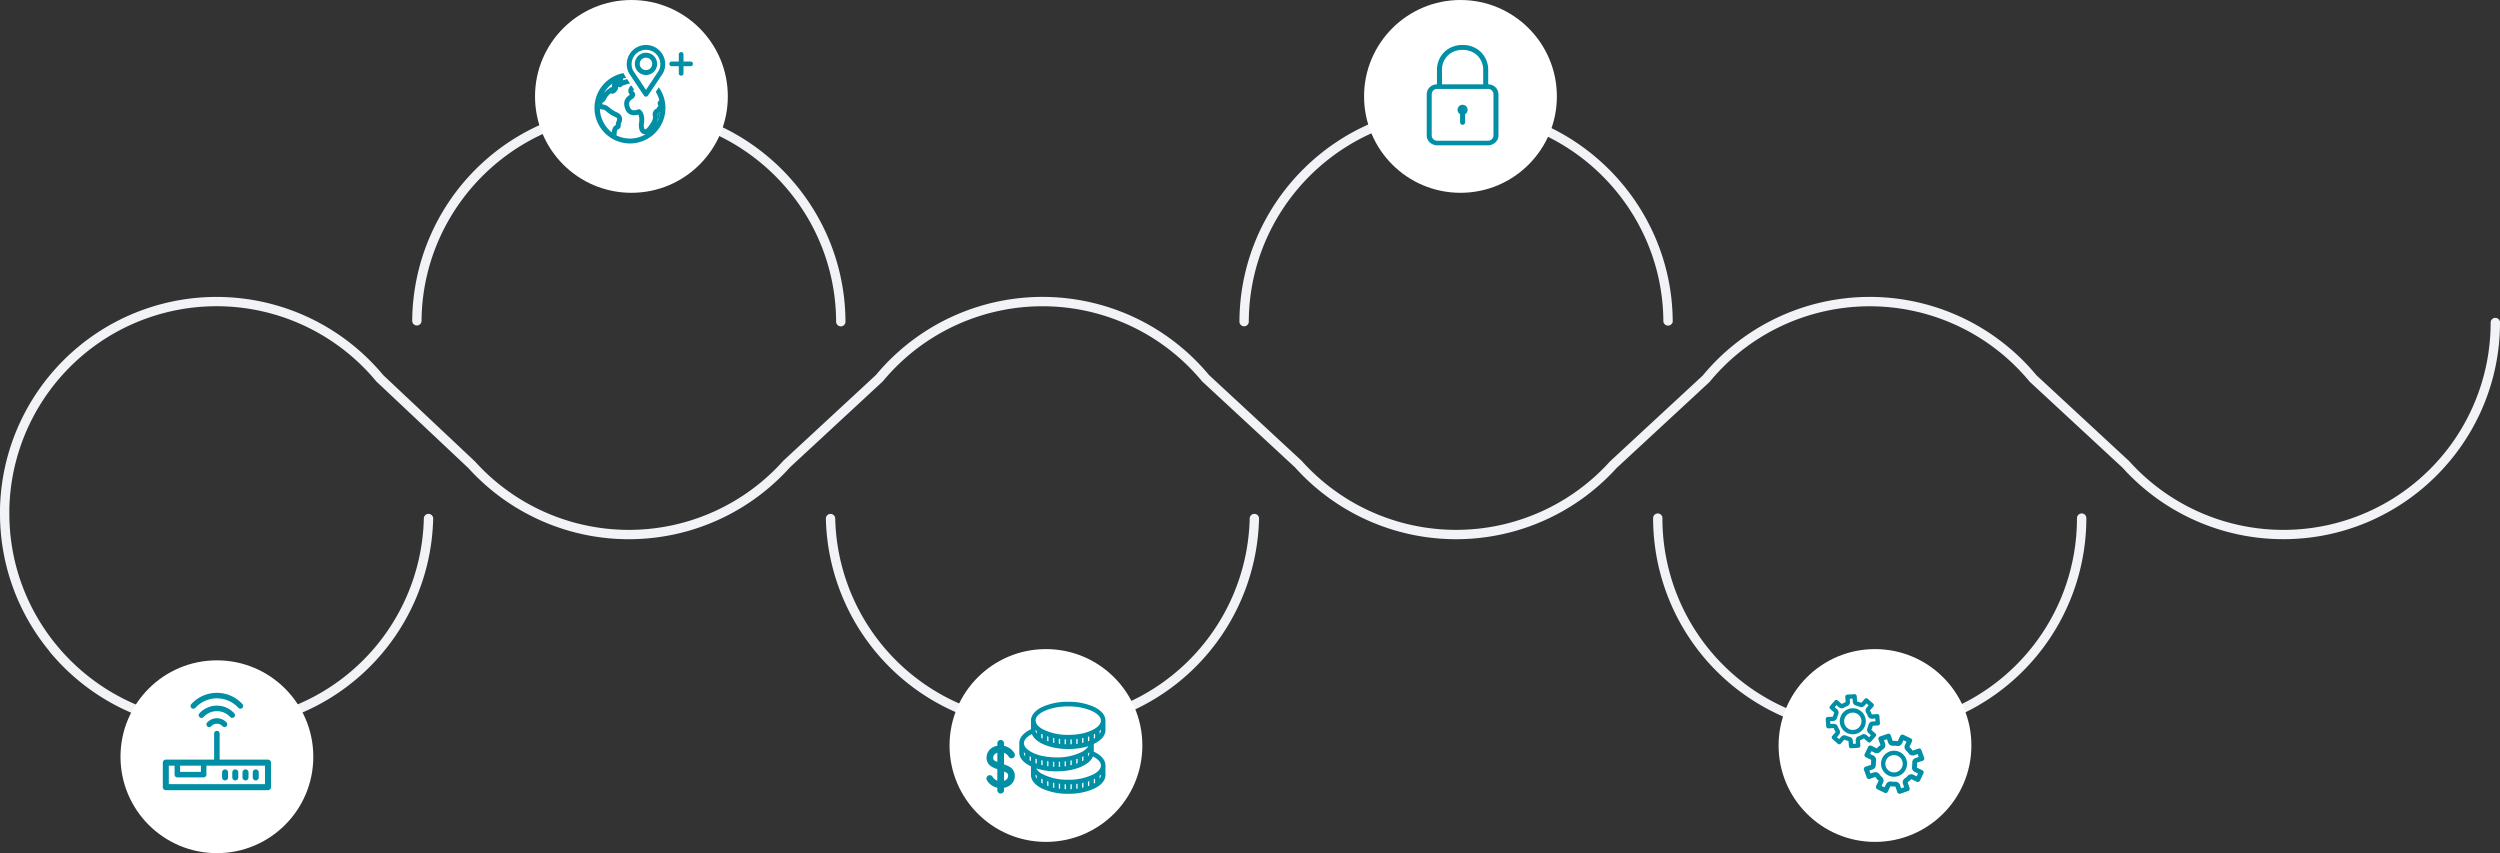 <svg xmlns="http://www.w3.org/2000/svg" xmlns:xlink="http://www.w3.org/1999/xlink" width="1556.004" height="531" viewBox="0 0 1556.004 531">
  <rect x="0" y="0" width="1556.004" height="531" fill="#333333" stroke="none"/>
  <defs>
    <clipPath id="clip-path">
      <rect id="Rectangle_2925" data-name="Rectangle 2925" width="44.637" height="62.456" fill="#008fa4"/>
    </clipPath>
  </defs>
  <g id="Groupe_1" data-name="Groupe 1" transform="translate(-148 -226)">
    <g id="launch-mvno-6-steps" transform="translate(148 226)">
      <g id="Groupe_2720" data-name="Groupe 2720" transform="translate(0 65.889)">
        <g id="Groupe_2719" data-name="Groupe 2719">
          <path id="Tracé_14082" data-name="Tracé 14082" d="M533.281,137.21h.012a2.906,2.906,0,0,0,2.852-2.365h.049l.007-.521h0v-.012c.287-70.852,58.165-128.5,129.021-128.5,70.631,0,128.508,57.458,129.015,128.085h0l.013.94h.164a2.9,2.9,0,0,0,2.732,1.943h.022a2.9,2.9,0,0,0,2.711-1.943h.189l-.013-.992C799.524,60.046,739.039,0,665.223,0c-74.048,0-134.534,60.236-134.84,134.278l-.007.567h.061a2.907,2.907,0,0,0,2.843,2.365" transform="translate(241.046)" fill="#f1f3f7"/>
          <path id="Tracé_14083" data-name="Tracé 14083" d="M974.175,174.486a2.972,2.972,0,0,0-2.97,2.85,129.008,129.008,0,1,1-258.015-.254,2.909,2.909,0,0,0-5.792.111,134.826,134.826,0,1,0,269.652.263,2.911,2.911,0,0,0-2.875-2.97" transform="translate(321.499 79.184)" fill="#f1f3f7"/>
          <path id="Tracé_14084" data-name="Tracé 14084" d="M620.176,174.589h-.068a2.907,2.907,0,0,0-2.906,2.842,129.025,129.025,0,0,1-257.981.012,2.909,2.909,0,1,0-5.816.173,134.843,134.843,0,0,0,269.611-.013,2.906,2.906,0,0,0-2.84-3.013" transform="translate(160.616 79.347)" fill="#f1f3f7"/>
          <path id="Tracé_14085" data-name="Tracé 14085" d="M179.273,136.7h.023a2.91,2.91,0,0,0,2.909-2.886c.553-70.579,58.429-128,129.014-128,70.875,0,128.755,57.659,129.023,128.533a2.909,2.909,0,0,0,2.909,2.9h.01a2.91,2.91,0,0,0,2.9-2.921C445.779,60.258,385.291,0,311.219,0A134.838,134.838,0,0,0,176.387,133.762a2.909,2.909,0,0,0,2.886,2.939" transform="translate(80.165)" fill="#f1f3f7"/>
          <path id="Tracé_14086" data-name="Tracé 14086" d="M1553.09,94.775a2.911,2.911,0,0,0-2.909,2.909,129,129,0,0,1-224.873,86.379c-.058-.064-.121-.127-.183-.186L1267.5,130.52a135.282,135.282,0,0,0-31.042-27.469l-.013-.006a134.831,134.831,0,0,0-176.678,27.66l-57.625,53.347c-.064.06-.123.121-.18.183a128.967,128.967,0,0,1-191.726-.387,2.282,2.282,0,0,0-.189-.193l-57.591-53.324a134.8,134.8,0,0,0-207.25-.008l-57.559,53.292a2.678,2.678,0,0,0-.189.192,128.958,128.958,0,0,1-191.7.5,2.236,2.236,0,0,0-.16-.166l-57.148-53.8A134.842,134.842,0,0,0,0,213.472v3.136a134.221,134.221,0,0,0,30.688,85.547,2.845,2.845,0,0,0,.371.59,134.588,134.588,0,0,0,73.3,45.23l.106.026q1.573.362,3.156.689l.374.073q2.723.55,5.47.986c.364.06.727.121,1.092.176.829.125,1.661.24,2.494.351q.816.107,1.636.2c.787.094,1.574.19,2.364.27q1.737.179,3.486.31c.721.055,1.446.1,2.169.138.679.041,1.358.079,2.039.109.713.032,1.427.061,2.142.082.8.023,1.609.033,2.416.042.5.006,1,.028,1.5.028a134.851,134.851,0,0,0,134.813-131.7,2.908,2.908,0,0,0-2.842-2.976h-.068a2.908,2.908,0,0,0-2.906,2.842A129.026,129.026,0,0,1,134.842,345.641v-.006c-.515,0-1.027-.016-1.542-.022-.74-.009-1.481-.016-2.22-.038q-1.052-.033-2.1-.081c-.627-.028-1.252-.063-1.878-.1-.713-.041-1.425-.081-2.135-.135q-1.61-.122-3.217-.285c-.813-.081-1.622-.179-2.43-.276q-.726-.087-1.45-.182c-.826-.109-1.652-.221-2.474-.346-.284-.044-.564-.092-.848-.137q-2.819-.445-5.6-1.011a.951.951,0,0,1-.1-.019C50.123,330.945,5.818,278.853,5.818,216.608v-3A129,129,0,0,1,234.084,134.2a3.163,3.163,0,0,0,.243.259L291.52,188.3a134.779,134.779,0,0,0,200.18-.51l57.621-53.352a3.093,3.093,0,0,0,.26-.273,128.978,128.978,0,0,1,198.492.009,2.754,2.754,0,0,0,.284.3L806,187.834a134.777,134.777,0,0,0,200.189.4l57.676-53.393a3.126,3.126,0,0,0,.268-.284,129.076,129.076,0,0,1,169.177-26.616l.007.007a129.374,129.374,0,0,1,29.827,26.428,3.057,3.057,0,0,0,.266.282l57.67,53.4a134.661,134.661,0,0,0,100.077,44.474c74.354,0,134.847-60.492,134.847-134.847a2.911,2.911,0,0,0-2.909-2.909" transform="translate(0 37.161)" fill="#f1f3f7"/>
        </g>
      </g>
      <circle id="Ellipse_380" data-name="Ellipse 380" cx="60" cy="60" r="60" transform="translate(75 411)" fill="#fff"/>
      <circle id="Ellipse_376" data-name="Ellipse 376" cx="60" cy="60" r="60" transform="translate(333)" fill="#fff"/>
      <circle id="Ellipse_378" data-name="Ellipse 378" cx="60" cy="60" r="60" transform="translate(591 404)" fill="#fff"/>
      <circle id="Ellipse_377" data-name="Ellipse 377" cx="60" cy="60" r="60" transform="translate(849)" fill="#fff"/>
      <circle id="Ellipse_379" data-name="Ellipse 379" cx="60" cy="60" r="60" transform="translate(1107 404)" fill="#fff"/>
      <g id="Groupe_4449" data-name="Groupe 4449" transform="translate(-5851.495 -8101.092)">
        <path id="Tracé_18862" data-name="Tracé 18862" d="M6190.33,8739.82a1.871,1.871,0,0,0,1.86-1.876v-3.123a1.866,1.866,0,0,0-3.733,0v3.124a1.878,1.878,0,0,0,1.878,1.874Z" transform="translate(-179.659 -152.985)" fill="#008fa4"/>
        <path id="Tracé_18863" data-name="Tracé 18863" d="M6163.54,8739.82a1.871,1.871,0,0,0,1.861-1.875v-3.124a1.867,1.867,0,1,0-3.734,0v3.124a1.879,1.879,0,0,0,1.875,1.875Z" transform="translate(-159.234 -152.985)" fill="#008fa4"/>
        <path id="Tracé_18864" data-name="Tracé 18864" d="M6136.75,8739.82a1.871,1.871,0,0,0,1.86-1.875v-3.124a1.867,1.867,0,1,0-3.734,0v3.124A1.878,1.878,0,0,0,6136.75,8739.82Z" transform="translate(-138.809 -152.985)" fill="#008fa4"/>
        <path id="Tracé_18865" data-name="Tracé 18865" d="M6109.97,8739.82a1.871,1.871,0,0,0,1.86-1.875v-3.124a1.867,1.867,0,1,0-3.734,0v3.124A1.878,1.878,0,0,0,6109.97,8739.82Z" transform="translate(-118.386 -152.985)" fill="#008fa4"/>
        <path id="Tracé_18866" data-name="Tracé 18866" d="M6018.29,8649.85H5988.2v-16.209a1.717,1.717,0,1,0-3.435,0v16.209H5954.7a1.871,1.871,0,0,0-1.873,1.871v15.266a1.871,1.871,0,0,0,1.872,1.871h63.592a1.872,1.872,0,0,0,1.871-1.871v-15.266a1.87,1.87,0,0,0-1.872-1.872Zm-54.706,3.74h12.958v3.867h-12.958Zm52.834,11.527h-59.852V8653.59h3.583v5.584a1.716,1.716,0,0,0,1.718,1.716h16.39a1.717,1.717,0,0,0,1.715-1.72v-5.583h36.443Z" transform="translate(0 -75.961)" fill="#008fa4"/>
        <path id="Tracé_18867" data-name="Tracé 18867" d="M6073.65,8598.87a8.2,8.2,0,0,0-6.055,2.677,1.718,1.718,0,0,0,2.543,2.311,4.745,4.745,0,0,1,7.021,0,1.718,1.718,0,0,0,2.541-2.312,8.191,8.191,0,0,0-6.05-2.678Z" transform="translate(-87.17 -50.757)" fill="#008fa4"/>
        <path id="Tracé_18868" data-name="Tracé 18868" d="M6066.57,8572.96a1.718,1.718,0,0,0,2.54-2.312,14.664,14.664,0,0,0-21.69,0,1.718,1.718,0,1,0,2.54,2.314,11.225,11.225,0,0,1,16.61,0Z" transform="translate(-71.786 -25.579)" fill="#008fa4"/>
        <path id="Tracé_18869" data-name="Tracé 18869" d="M6027.3,8542.22a1.7,1.7,0,0,0,1.272-.561,18.1,18.1,0,0,1,26.77,0,1.718,1.718,0,0,0,2.541-2.312,21.529,21.529,0,0,0-31.851,0,1.719,1.719,0,0,0,1.27,2.876Z" transform="translate(-55.477)" fill="#008fa4"/>
      </g>
      <g id="Groupe_4996" data-name="Groupe 4996" transform="translate(7.003 -127.452)">
        <g id="Groupe_4451" data-name="Groupe 4451" transform="translate(8866.965 580.646)">
          <path id="Tracé_18915" data-name="Tracé 18915" d="M-8274.19-398.483a1.455,1.455,0,0,0-1.036-.429h-4.419v-4.416a1.449,1.449,0,0,0-.427-1.037,1.448,1.448,0,0,0-1.041-.43,1.455,1.455,0,0,0-1.031.428,1.45,1.45,0,0,0-.43,1.037v4.418h-4.42a1.45,1.45,0,0,0-1.035.429,1.458,1.458,0,0,0-.429,1.036,1.453,1.453,0,0,0,.43,1.036,1.461,1.461,0,0,0,1.035.427h4.418v4.41a1.44,1.44,0,0,0,.43,1.044,1.448,1.448,0,0,0,1.031.429,1.444,1.444,0,0,0,1.037-.429,1.454,1.454,0,0,0,.429-1.035v-4.419h4.418a1.45,1.45,0,0,0,1.035-.429,1.445,1.445,0,0,0,.431-1.034,1.447,1.447,0,0,0-.426-1.036Z" transform="translate(-168.908 -15.989)" fill="#008fa4"/>
          <path id="Tracé_18916" data-name="Tracé 18916" d="M-8325.56-230.765a7.8,7.8,0,0,1-.934,5.716,18.866,18.866,0,0,0,2.572-7.343,5.837,5.837,0,0,1-.843.572C-8325.66-231.285-8325.64-231.205-8325.56-230.765Z" transform="translate(-139.096 -151.113)" fill="#008fa4"/>
          <path id="Tracé_18917" data-name="Tracé 18917" d="M-8465.82-332.6a18.953,18.953,0,0,1,2.271,5.343,1.91,1.91,0,0,0-.851.785,2.191,2.191,0,0,0,.152,2.3c.071.122.14.239.188.326a2.616,2.616,0,0,0-1.129,1.543c-.06.038-.134.085-.231.142a3.855,3.855,0,0,0-2.245,4.266c.366,1.883-.01,3.233-2.854,7.057-.83,1.113-1.562,1.526-1.926,1.54a.314.314,0,0,1-.3-.13c-.5-.574-.659-1.938-.423-3.649.918-6.651-2.32-8.466-2.456-8.539a1.522,1.522,0,0,0-.726-.183,1.53,1.53,0,0,0-.67.154,5.968,5.968,0,0,1-2.275.523c-1.489,0-2.443-.894-2.918-2.735-.648-2.514.484-3.353,1.8-4.324a3.5,3.5,0,0,0,1.8-2.417,2.6,2.6,0,0,0-.841-2.063,1.044,1.044,0,0,1-.378-.711,1.431,1.431,0,0,1,.492-.727l-1.707-2.56a4.559,4.559,0,0,0-1.82,2.9,3.688,3.688,0,0,0,.925,2.9c-.086.066-.187.142-.309.232-1.528,1.135-4.086,3.035-2.923,7.538,1.073,4.157,3.79,5.029,5.883,5.029a8.541,8.541,0,0,0,2.554-.416c.436.7.931,2.154.54,4.983-.363,2.653.046,4.812,1.147,6.078a3.336,3.336,0,0,0,2.57,1.194c.114,0,.228-.006.343-.017a18.9,18.9,0,0,1-9.741,2.685,19.076,19.076,0,0,1-8.388-1.954c.04-.76.1-1.456.186-2.07.179-1.34.568-1.558,1.021-1.812a2.376,2.376,0,0,0,1.413-2.725,2.221,2.221,0,0,1,.279-1.108,5.21,5.21,0,0,0,.374-3.7c-.493-1.734-1.888-2.406-3.233-3.057a17.1,17.1,0,0,1-4.189-2.674c-2.2-1.917-3.6-2.051-4.479-2.074-.037-.118-.086-.3-.141-.5-.028-.1-.085-.306-.13-.493a5.089,5.089,0,0,0,2.477-2.646,9.193,9.193,0,0,1,2.886-3.357,1.834,1.834,0,0,0,1.007.29,3.365,3.365,0,0,0,2.438-1.491,3.3,3.3,0,0,0,1.069-2.4,2.039,2.039,0,0,0-.147-.627,1.8,1.8,0,0,0,1.208.467,1.813,1.813,0,0,0,1.475-.767c.051-.057.595-.57,4.917-1.6-.663-1-1.282-1.928-1.8-2.712-1.1.277-1.982.532-2.7.779a1.76,1.76,0,0,0,.133-1.138,19.207,19.207,0,0,1,2.066-.391c-.612-.918-1-1.5-1.011-1.523l-.021-.033-.021-.033-.018-.032-.021-.032-.018-.032a14.319,14.319,0,0,1-.653-1.3,22.124,22.124,0,0,0-18.066,21.716,22.111,22.111,0,0,0,22.087,22.086,22.116,22.116,0,0,0,22.086-22.091,21.93,21.93,0,0,0-4.14-12.842C-8464.58-334.456-8465.23-333.491-8465.82-332.6Zm-26.928-5.246a2.475,2.475,0,0,0-.157,2.374,1.61,1.61,0,0,0-.469-.068,1.58,1.58,0,0,0-1.294.664c-.048.038-.171.133-.46.338a13.753,13.753,0,0,0-2.968,2.694,19.6,19.6,0,0,1,5.347-6.007Zm-.366,29.863c-.026.19-.051.387-.072.589a19.413,19.413,0,0,1-7.407-14.649,2.858,2.858,0,0,0,1.491.378c.473.009,1.183.022,2.678,1.325a20.032,20.032,0,0,0,4.869,3.123c1.217.587,1.511.762,1.619,1.142h0a2.368,2.368,0,0,1-.269,1.712,5.1,5.1,0,0,0-.5,2.389c-.814.463-2.045,1.293-2.415,3.987Zm27.526-4.769a7.817,7.817,0,0,0,.935-5.716c-.086-.441-.1-.52.795-1.055a5.7,5.7,0,0,0,.844-.572,18.847,18.847,0,0,1-2.575,7.339Z" transform="translate(0 -63.406)" fill="#008fa4"/>
          <g id="Groupe_4451-2" data-name="Groupe 4451" transform="translate(-8483.873 -425.197)">
            <path id="Tracé_18918" data-name="Tracé 18918" d="M-8409.57-407.527c.068.106,8.846,13.324,9.37,14l.081.089a1.511,1.511,0,0,0,1.033.4,1.512,1.512,0,0,0,1.032-.4l.083-.092c.041-.053.133-.183.267-.377.16-.233.383-.558.649-.955.046-.066.092-.134.14-.2l.3-.442.326-.483.716-1.068,2.04-3.052c.142-.213.282-.426.425-.638.354-.532.709-1.062,1.052-1.578l.407-.612c.336-.5.658-.987.959-1.44.119-.181.237-.357.351-.528,1.02-1.534,1.728-2.6,1.745-2.629l.02-.032a11.15,11.15,0,0,0,.638-1.319,11.312,11.312,0,0,0,.787-3.609q.022-.387.022-.786a11.893,11.893,0,0,0-.378-2.977c-.1-.377-.216-.751-.349-1.115s-.285-.721-.453-1.069c-.085-.174-.173-.345-.267-.514a11.943,11.943,0,0,0-2.061-2.747c-.134-.135-.271-.266-.414-.4q-.426-.385-.886-.729t-.954-.643c-.329-.2-.667-.383-1.018-.551-.173-.084-.35-.164-.527-.239a11.464,11.464,0,0,0-1.1-.4,11.937,11.937,0,0,0-3.55-.537,11.931,11.931,0,0,0-3.55.537q-.562.174-1.1.4c-.179.075-.354.155-.529.239q-.523.251-1.018.551c-.327.2-.646.414-.954.643s-.6.472-.885.729q-.212.193-.416.395a11.989,11.989,0,0,0-2.06,2.747c-.093.169-.18.34-.266.514a11.418,11.418,0,0,0-.453,1.069c-.136.369-.251.738-.351,1.118a11.8,11.8,0,0,0-.377,2.974,11.278,11.278,0,0,0,1.454,5.723Zm15.134-16.653a11.464,11.464,0,0,0-1.1-.4C-8395.17-424.465-8394.8-424.331-8394.437-424.18Zm-4.649,1.992a8.933,8.933,0,0,1,8.94,8.907,8.226,8.226,0,0,1-.948,4.028c-.227.354-3.124,4.7-7.992,11.994-2.14-3.2-3.707-5.552-4.856-7.274-.118-.181-.235-.355-.348-.523q-.5-.75-.889-1.335l-.249-.372c-.2-.3-.371-.557-.525-.787l-.173-.261c-.384-.576-.614-.923-.751-1.131-.041-.059-.071-.108-.1-.147-.011-.019-.023-.037-.033-.052l-.014-.021-.022-.034-.01-.013c-.007-.011-.015-.022-.022-.033a7.864,7.864,0,0,1-.587-1.406,8.859,8.859,0,0,1-.364-2.632,8.933,8.933,0,0,1,8.939-8.908Z" transform="translate(8411.046 425.197)" fill="#008fa4"/>
            <path id="Tracé_18919" data-name="Tracé 18919" d="M-8380.87-389.005a6.936,6.936,0,0,0,6.929-6.93,6.936,6.936,0,0,0-6.927-6.93,6.941,6.941,0,0,0-6.934,6.93,6.937,6.937,0,0,0,6.933,6.93Zm0-10.8a3.877,3.877,0,0,1,3.873,3.873,3.877,3.877,0,0,1-3.873,3.873,3.877,3.877,0,0,1-3.873-3.873,3.877,3.877,0,0,1,3.873-3.876Z" transform="translate(8392.831 407.694)" fill="#008fa4"/>
          </g>
        </g>
      </g>
      <g id="Groupe_4981" data-name="Groupe 4981" transform="translate(613.957 372.081)">
        <path id="Tracé_19348" data-name="Tracé 19348" d="M13.781,170a2.118,2.118,0,0,0,1.264,1.088,2.088,2.088,0,0,0,2.3-3.213,9.917,9.917,0,0,0-6.393-4.459v-1.525a2.088,2.088,0,1,0-4.175,0v1.471a8.89,8.89,0,0,0-4.014,1.765,7.312,7.312,0,0,0-2.7,5.721,6.307,6.307,0,0,0,3.124,5.48,19.067,19.067,0,0,0,3.594,1.57v7.244a6.167,6.167,0,0,1-2.825-2.284,2.119,2.119,0,0,0-1.266-1.089,2.089,2.089,0,0,0-1.712.185,2.146,2.146,0,0,0-.59,3.029,9.972,9.972,0,0,0,6.393,4.492V191a2.087,2.087,0,1,0,4.175,0v-1.476a9.041,9.041,0,0,0,4.015-1.8,7.183,7.183,0,0,0,2.7-5.686,6.336,6.336,0,0,0-3.123-5.515,18.936,18.936,0,0,0-3.593-1.569v-7.218A6.067,6.067,0,0,1,13.781,170ZM12.32,184.479a4.4,4.4,0,0,1-1.364.723v-5.775a10.307,10.307,0,0,1,1.434.684,1.8,1.8,0,0,1,1.109,1.937,2.972,2.972,0,0,1-1.179,2.431ZM5.375,168.421a7.335,7.335,0,0,1,1.406-.746v5.762a10.319,10.319,0,0,1-1.434-.683,1.764,1.764,0,0,1-1.109-1.9,3,3,0,0,1,1.137-2.433Z" transform="translate(0 -71.277)" fill="#008fa4"/>
        <path id="Tracé_2210" data-name="Tracé 2210" d="M129.091,82.315V76.423c0-3.267-2.45-6.266-6.9-8.449a37.966,37.966,0,0,0-16.276-3.254A37.97,37.97,0,0,0,89.63,67.987c-4.45,2.183-6.9,5.182-6.9,8.449V81.8c-4.628,2.145-7.266,5.264-7.266,8.6v5.88c0,3.391,2.573,6.436,7.259,8.607v5.373c0,3.266,2.45,6.266,6.9,8.449a37.965,37.965,0,0,0,16.294,3.254A37.968,37.968,0,0,0,122.2,118.7c4.45-2.183,6.9-5.182,6.9-8.449v-5.879c0-3.391-2.573-6.437-7.259-8.607V90.924C126.518,88.752,129.091,85.706,129.091,82.315ZM104.5,116.08v3.02l-.374-.018-.442-.02v-3C103.958,116.07,104.23,116.078,104.5,116.08Zm-3.63-.328v3.066q-.411-.046-.814-.107v-3.068q.411.046.814.107Zm-3.631-.527v3q-.411-.087-.814-.193v-2.971ZM93.6,114.36v2.852q-.426-.15-.814-.3V114.1c.28.093.564.176.811.261ZM126.267,82.1v.211a4.19,4.19,0,0,1-.817,2.356V82.824q.422-.336.817-.718Zm-7.249,32v2.816c-.251.1-.533.2-.817.3v-2.852C118.478,114.276,118.745,114.19,119.018,114.1Zm-3.63,1.018V118l-.573.145-.251.061v-2.913c.279-.056.553-.115.824-.181Zm-3.631.6v3.035l-.5.076-.307.046v-3.053c.266-.041.538-.077.812-.107Zm-3.631.31v3.053q-.4.019-.814.023v-3.053l.442-.02Zm-18.148-3.053v2.653c-.274-.143-.548-.3-.814-.46v-2.6l.817.392ZM79.1,96.794v1.9a4.194,4.194,0,0,1-.814-2.407v-.163A10.414,10.414,0,0,0,79.1,96.794Zm43.554-12.158V87.23c-.251.16-.533.316-.814.473V85.035q.412-.2.814-.4ZM82.725,99v2.623c-.264-.15-.535-.316-.814-.509V98.572a8.92,8.92,0,0,0,.812.43ZM118.2,96.86l.018-.018a.816.816,0,0,1,.251-.2l.153-.051.113-.115c.088-.089.181-.168.281-.254h0v.211a2.239,2.239,0,0,1-.03.308,3.736,3.736,0,0,0-.043.43,4.14,4.14,0,0,1-.754,1.616Zm-3.63,4.808V99.045l.723-.387.091-.048v2.59c-.256.158-.53.316-.814.471Zm-20.962.117v3.066q-.411-.046-.814-.107v-3.068c.274.03.555.063.806.107Zm-3.631-.527v2.994c-.271-.058-.545-.122-.814-.193V101.1Zm-4.445-1.134a2.786,2.786,0,0,1,.611.229l.088.038.113.041h0v2.778c-.281-.091-.553-.188-.814-.292Zm11.7,1.989v3.015l-.375-.018-.442-.02v-3c.276.013.548.025.817.025Zm14.517-1.982v2.816c-.251.1-.533.2-.817.3V100.4c.274-.084.545-.171.819-.262Zm-3.631,1.018v2.885l-.573.142-.251.061v-2.91c.282-.056.553-.117.827-.181Zm-3.63.6v3.035l-.5.076-.306.046v-3.048c.269-.048.54-.081.814-.112Zm-3.631.31v3.053q-.4.019-.814.023v-3.053l.442-.02ZM118.2,89.324v-2.8l.065-.015a4.209,4.209,0,0,0,.754-.254v2.773c-.264.115-.543.2-.817.292ZM111.757,87.8v3.035l-.5.077-.307.046V87.9c.266-.051.538-.086.812-.117Zm-7.256.328v3.03l-.374-.018-.442-.02V88.1l.375.018Zm-3.63-.254V90.9q-.411-.046-.814-.107V87.762c.273.038.543.071.814.11Zm-3.631-.509v2.928c-.274-.059-.545-.122-.814-.193V87.182c.274.066.545.125.814.181Zm-3.64-.936v2.885c-.3-.107-.575-.219-.814-.321V86.167c.283.094.567.178.814.262Zm-3.631-1.394V87.66c-.264-.15-.535-.316-.814-.509V84.608c.284.165.558.3.821.427Zm18.148,3.053v3.053q-.4.019-.814.023V88.126l.442-.02Zm7.259-.913v2.892l-.573.143-.251.061V87.363c.286-.056.56-.115.832-.181Zm6.655-5.462A23.489,23.489,0,0,1,117.4,83.7a4.824,4.824,0,0,0-.917.305l-.387.089c-.168.038-.339.076-.49.115a39.743,39.743,0,0,1-9.563,1.081,34.225,34.225,0,0,1-16.124-3.57c-.108-.071-.2-.13-.294-.186a2.736,2.736,0,0,1-.251-.165l-.073-.043a5.526,5.526,0,0,1-.766-.524l-.179-.132a3.947,3.947,0,0,1-.475-.392l-.04-.038a5.356,5.356,0,0,1-2.231-3.9,4.6,4.6,0,0,1,1.525-3.226c3.229-3.307,10.774-5.546,18.781-5.546,10.844,0,20.351,4.144,20.351,8.853,0,1.847-1.507,3.722-4.226,5.279Zm-35.69,1.142V84.6a5.117,5.117,0,0,1-.754-1.593v-.041a2.64,2.64,0,0,1-.038-.59v-.2h0a3.35,3.35,0,0,1,.281.254,2.268,2.268,0,0,0,.518.43ZM105.974,94.1a42.351,42.351,0,0,0,12.517-1.758,7.847,7.847,0,0,1-1.7,1.934l-.045.043a2.324,2.324,0,0,1-.276.221,3.7,3.7,0,0,0-.409.328c-.113.082-.231.158-.354.237s-.3.193-.467.316c-.093.061-.171.109-.251.155s-.186.112-.294.186A34.222,34.222,0,0,1,98.57,99.336a43.839,43.839,0,0,1-9.593-1.089c-.349-.071-.621-.14-.912-.214a3.481,3.481,0,0,1-.731-.254l-.1-.041a23.567,23.567,0,0,1-4.663-2c-2.726-1.557-4.226-3.432-4.226-5.279,0-1.964,1.794-4,4.95-5.65,2.186,5.444,11.487,9.3,22.69,9.3Zm-7.332,13.89c11.271,0,20.57-3.854,22.688-9.276,3.193,1.664,4.94,3.653,4.94,5.645,0,1.847-1.508,3.722-4.224,5.276a34.183,34.183,0,0,1-16.148,3.587,34.19,34.19,0,0,1-16.141-3.585,9.421,9.421,0,0,1-3.769-3.447A42.224,42.224,0,0,0,98.65,108Zm-13.11,2.089q.387.354.814.674v1.9a4.191,4.191,0,0,1-.814-2.407Zm37.11,2.491v2.587c-.251.16-.533.316-.814.473v-2.62l.724-.387Zm3.631-2.544v.234a4.2,4.2,0,0,1-.817,2.356v-1.847q.417-.348.811-.733Z" transform="translate(-55.014)" fill="#008fa4"/>
      </g>
      <g id="Groupe_2912" data-name="Groupe 2912" transform="translate(975 28)">
        <g id="Groupe_2911" data-name="Groupe 2911" transform="translate(-87)" clip-path="url(#clip-path)">
          <path id="Tracé_15780" data-name="Tracé 15780" d="M39.365,24.6h0l-.674-.128h-.426V15.925a15.652,15.652,0,0,0-4.721-11.71A15.989,15.989,0,0,0,22.385,0,16.062,16.062,0,0,0,11.121,4.189,15.67,15.67,0,0,0,6.372,15.925v8.544H5.948l-.674.128A6.227,6.227,0,0,0,0,30.5V56.424c0,3.326,2.974,6.032,6.631,6.032H38.008c3.655,0,6.629-2.706,6.629-6.032V30.5a6.226,6.226,0,0,0-5.272-5.9M9.493,15.925a12.545,12.545,0,0,1,3.662-9.411,13.144,13.144,0,0,1,8.977-3.468h.013l.248.013a13.017,13.017,0,0,1,9.058,3.425,12.591,12.591,0,0,1,3.69,9.441v8.544H9.493Zm32.051,40.5a3.366,3.366,0,0,1-3.536,3.156H6.631A3.366,3.366,0,0,1,3.1,56.424V30.5a3.366,3.366,0,0,1,3.536-3.158H38.008A3.367,3.367,0,0,1,41.544,30.5Z" fill="#008fa4"/>
          <path id="Tracé_15781" data-name="Tracé 15781" d="M90.244,168.915a3.121,3.121,0,0,0-1.562,5.824v5.105a1.562,1.562,0,0,0,3.123,0v-5.1a3.121,3.121,0,0,0-1.561-5.824" transform="translate(-67.926 -131.698)" fill="#008fa4"/>
        </g>
      </g>
      <g id="Groupe_2718" data-name="Groupe 2718" transform="translate(1140.467 433.691)">
        <g id="Groupe_4450" data-name="Groupe 4450" transform="translate(-3.904 -2.599)">
          <path id="Tracé_18911" data-name="Tracé 18911" d="M131.365,149.234a1.821,1.821,0,0,1-1.258-1.348c-.312-.995-.683-1.971-1.023-2.957-.049-.143-.106-.179-.272-.184-.88-.024-1.759-.069-2.637-.129a.343.343,0,0,0-.412.223c-.445.973-.909,1.938-1.365,2.9a1.526,1.526,0,0,1-2.246.8c-1.46-.708-2.925-1.407-4.383-2.118a1.5,1.5,0,0,1-.713-2.1c.493-1.018.978-2.039,1.475-3.054a.223.223,0,0,0-.067-.324,9.142,9.142,0,0,1-1.733-1.955.347.347,0,0,0-.493-.149c-1,.364-2.014.718-3.021,1.076a1.521,1.521,0,0,1-2.092-.984q-.82-2.26-1.637-4.521a1.5,1.5,0,0,1,1.008-2.067c1.039-.343,2.076-.694,3.118-1.031.193-.063.219-.15.222-.349.014-.939.065-1.878.1-2.867l-1.842-.878c-.483-.23-.97-.452-1.45-.688a1.493,1.493,0,0,1-.712-2.078q1.028-2.148,2.064-4.293a1.52,1.52,0,0,1,2.22-.756c1,.488,2.007.965,3.006,1.455a.274.274,0,0,0,.394-.074,10.6,10.6,0,0,1,1.961-1.728c.048-.035.1-.072.152-.115l-1.163-3.267a1.52,1.52,0,0,1,1.022-2.169q2.272-.789,4.55-1.562a1.5,1.5,0,0,1,2.025.989c.373,1.066.748,2.132,1.112,3.2.055.162.122.2.294.19a11.155,11.155,0,0,1,2.636.131.3.3,0,0,0,.391-.209c.432-.95.914-1.879,1.327-2.837a1.589,1.589,0,0,1,2.254-.806c1.438.731,2.906,1.4,4.358,2.107a1.5,1.5,0,0,1,.737,2.108c-.477,1.006-.963,2.007-1.444,3.011-.037.076-.068.155-.1.239a10.539,10.539,0,0,1,1.963,2.216c.1.161.21.073.312.035q1.567-.573,3.132-1.154a1.509,1.509,0,0,1,2.109.976q.877,2.406,1.759,4.811v.623a1.783,1.783,0,0,1-1.338,1.235c-.965.291-1.915.633-2.875.939-.2.062-.274.139-.261.357a10.954,10.954,0,0,1-.148,2.633c-.031.168.037.24.184.308q1.56.726,3.112,1.471a1.5,1.5,0,0,1,.746,2.124c-.683,1.424-1.373,2.844-2.056,4.267a1.518,1.518,0,0,1-2.194.768q-.977-.477-1.957-.947c-.433-.208-.867-.413-1.3-.62a10.663,10.663,0,0,1-2.082,1.865.27.27,0,0,0-.119.38c.383,1.044.765,2.089,1.119,3.143a1.878,1.878,0,0,1,.089.833,1.489,1.489,0,0,1-1.119,1.229c-1.624.551-3.243,1.113-4.864,1.671Zm-9.109-4c.314-.654.623-1.28.917-1.914a2.961,2.961,0,0,1,3.148-1.731,14.768,14.768,0,0,0,1.726.161c.361.019.726-.049,1.087-.031a2.946,2.946,0,0,1,2.749,2.081l.706,2.011,1.9-.657c-.244-.663-.48-1.3-.712-1.94A2.994,2.994,0,0,1,134.8,139.7a8.707,8.707,0,0,0,1.815-1.575A2.979,2.979,0,0,1,140,137.3c.392.156.766.358,1.148.54l1.1.525.835-1.741-1.931-.937a2.877,2.877,0,0,1-1.773-2.8c.024-1.025.178-2.044.151-3.077a2.844,2.844,0,0,1,1.962-2.793c.52-.184,1.047-.348,1.571-.523.159-.053.316-.113.487-.175l-.668-1.835c-.678.248-1.334.486-1.989.729a3.214,3.214,0,0,1-3.69-1.2,9.165,9.165,0,0,0-1.368-1.549,3.069,3.069,0,0,1-.79-3.8c.3-.611.587-1.226.888-1.856l-1.839-.888c-.034.056-.063.1-.085.142-.278.575-.557,1.149-.831,1.726a2.9,2.9,0,0,1-3.117,1.684,10.083,10.083,0,0,0-2.427-.139,2.918,2.918,0,0,1-2.96-1.628,13.411,13.411,0,0,1-.473-1.258c-.143-.394-.282-.789-.423-1.188l-1.9.656c.238.644.469,1.275.705,1.9a3.067,3.067,0,0,1-1.173,3.669,7.226,7.226,0,0,0-1.524,1.317,3.064,3.064,0,0,1-3.922.786c-.6-.3-1.208-.581-1.834-.881l-.84,1.745c.671.322,1.314.636,1.961.942A3.074,3.074,0,0,1,117,128.6c-.088.744-.1,1.5-.151,2.246a6.8,6.8,0,0,1-.115,1.255,2.908,2.908,0,0,1-2.135,2.06c-.59.187-1.177.387-1.775.584l.682,1.868c.111-.039.191-.07.272-.1a17.1,17.1,0,0,1,2.3-.691,2.92,2.92,0,0,1,3,1.236,10.157,10.157,0,0,0,1.525,1.723,2.986,2.986,0,0,1,.721,3.653l-.908,1.9Z" transform="translate(-85.886 -86.271)" fill="#008fa4"/>
          <path id="Tracé_18912" data-name="Tracé 18912" d="M17.848.952c.122.036.248.064.367.108a1.375,1.375,0,0,1,.878,1.288c.056.984.133,1.966.19,2.949.01.164.073.2.222.242.748.231,1.49.483,2.228.744a.239.239,0,0,0,.322-.073q.932-1.1,1.881-2.181a1.335,1.335,0,0,1,2.05-.109q1.586,1.4,3.181,2.787a1.349,1.349,0,0,1,.141,2.071l-1.935,2.2c-.039.045-.074.093-.117.148a9.672,9.672,0,0,1,1.151,2.344c.018.055.148.11.222.1.819-.056,1.637-.129,2.456-.188a5.02,5.02,0,0,1,.978-.024,1.294,1.294,0,0,1,1.108,1.247c.089,1.232.2,2.463.292,3.7a5.057,5.057,0,0,1,.015,1.056,1.236,1.236,0,0,1-1.164,1.07c-.948.063-1.9.1-2.848.147l-.37.019c-.258.748-.5,1.474-.761,2.19-.159.43-.179.423.177.73l2.1,1.813a1.328,1.328,0,0,1,.164,1.958q-1.433,1.659-2.892,3.3a1.325,1.325,0,0,1-1.884.1c-.821-.716-1.64-1.435-2.448-2.143-.517.265-1.019.528-1.526.781a2.856,2.856,0,0,1-.6.241c-.276.065-.337.211-.312.477q.116,1.265.19,2.533a2.918,2.918,0,0,1-.041.846,1.267,1.267,0,0,1-1.18.929q-2.213.13-4.425.265A1.292,1.292,0,0,1,14.2,33.4c-.085-.955-.132-1.914-.2-2.871a.718.718,0,0,0-.074-.343c-.8-.287-1.6-.572-2.4-.865a.226.226,0,0,0-.306.067c-.638.752-1.289,1.493-1.933,2.239a1.33,1.33,0,0,1-2.012.155q-1.636-1.421-3.257-2.858A1.328,1.328,0,0,1,3.894,26.9c.685-.79,1.377-1.574,2.076-2.371a10.247,10.247,0,0,1-1.163-2.34c-.025-.071-.187-.139-.281-.133-.984.057-1.966.128-2.949.2A1.34,1.34,0,0,1,.091,20.968q-.16-2.168-.325-4.343a1.327,1.327,0,0,1,1.313-1.481q1.424-.074,2.849-.13c.227-.009.32-.085.387-.325.218-.777.487-1.539.747-2.342L3.01,10.566c-.137-.119-.275-.237-.411-.358a1.3,1.3,0,0,1-.167-1.82Q3.9,6.659,5.423,4.97a1.312,1.312,0,0,1,1.83-.07c.831.718,1.653,1.447,2.487,2.179.283-.164.556-.346.849-.486.459-.219.928-.416,1.4-.607a.225.225,0,0,0,.17-.282q-.128-1.524-.222-3.051a1.313,1.313,0,0,1,1.211-1.4c1.069-.08,2.139-.131,3.209-.2.428-.027.856-.069,1.285-.1Zm.7,30.817c-.047-.638-.092-1.223-.135-1.809A2.655,2.655,0,0,1,20.3,27.12a8.273,8.273,0,0,0,1.624-.787,2.717,2.717,0,0,1,3.458.253c.457.4.918.8,1.392,1.219L27.9,26.518c-.493-.432-.959-.844-1.429-1.251a2.768,2.768,0,0,1-.728-3.228,15.07,15.07,0,0,0,.669-2.007A2.664,2.664,0,0,1,29,17.934c.569-.014,1.136-.058,1.737-.09-.045-.586-.088-1.149-.132-1.731-.565.048-1.109.075-1.648.142a2.837,2.837,0,0,1-3.044-1.787,7.524,7.524,0,0,0-.888-1.834,2.647,2.647,0,0,1,.209-3.265c.412-.477.829-.95,1.258-1.442l-1.363-1.2c-.074.079-.134.139-.19.2-.354.4-.7.811-1.061,1.208a2.618,2.618,0,0,1-3.138.631c-.637-.275-1.322-.436-1.979-.668a4.619,4.619,0,0,1-1.035-.45,2.663,2.663,0,0,1-1.127-2.3c-.017-.541-.069-1.08-.106-1.627l-1.778.1c.049.606.078,1.176.145,1.741a2.683,2.683,0,0,1-1.684,2.833,8.319,8.319,0,0,0-1.981.941,2.576,2.576,0,0,1-1.832.394,3,3,0,0,1-1.6-.822c-.412-.377-.837-.738-1.26-1.114L5.37,9.082c.485.426.949.827,1.407,1.237a2.726,2.726,0,0,1,.72,3.31,19.5,19.5,0,0,0-.623,1.861,3.189,3.189,0,0,1-.681,1.35,2.744,2.744,0,0,1-1.976.834c-.559.019-1.117.051-1.69.077L2.665,19.5c.215-.013.4-.03.591-.033a11.485,11.485,0,0,1,1.909-.006A2.684,2.684,0,0,1,7.348,21.27a9.508,9.508,0,0,0,.762,1.607,2.728,2.728,0,0,1-.273,3.58c-.372.418-.737.842-1.112,1.271l1.367,1.2c.452-.512.881-1.009,1.322-1.5a2.626,2.626,0,0,1,3.1-.615,11.017,11.017,0,0,0,1.953.662,2.678,2.678,0,0,1,2.186,2.594c.019.593.077,1.184.118,1.8Z" fill="#008fa4"/>
          <path id="Tracé_18914" data-name="Tracé 18914" d="M48.3,41.514A8.1,8.1,0,1,1,40.219,49.6,8.1,8.1,0,0,1,48.3,41.514Zm5.417,8.107a5.4,5.4,0,1,0-1.59,3.833,5.422,5.422,0,0,0,1.59-3.833Z" transform="translate(-31.702 -31.784)" fill="#008fa4"/>
          <path id="Tracé_18914-2" data-name="Tracé 18914" d="M48.3,41.514A8.1,8.1,0,1,1,40.219,49.6,8.1,8.1,0,0,1,48.3,41.514Zm5.417,8.107a5.4,5.4,0,1,0-1.59,3.833,5.422,5.422,0,0,0,1.59-3.833Z" transform="translate(-6.025 -5.355)" fill="#008fa4"/>
        </g>
      </g>
    </g>
  </g>
</svg>